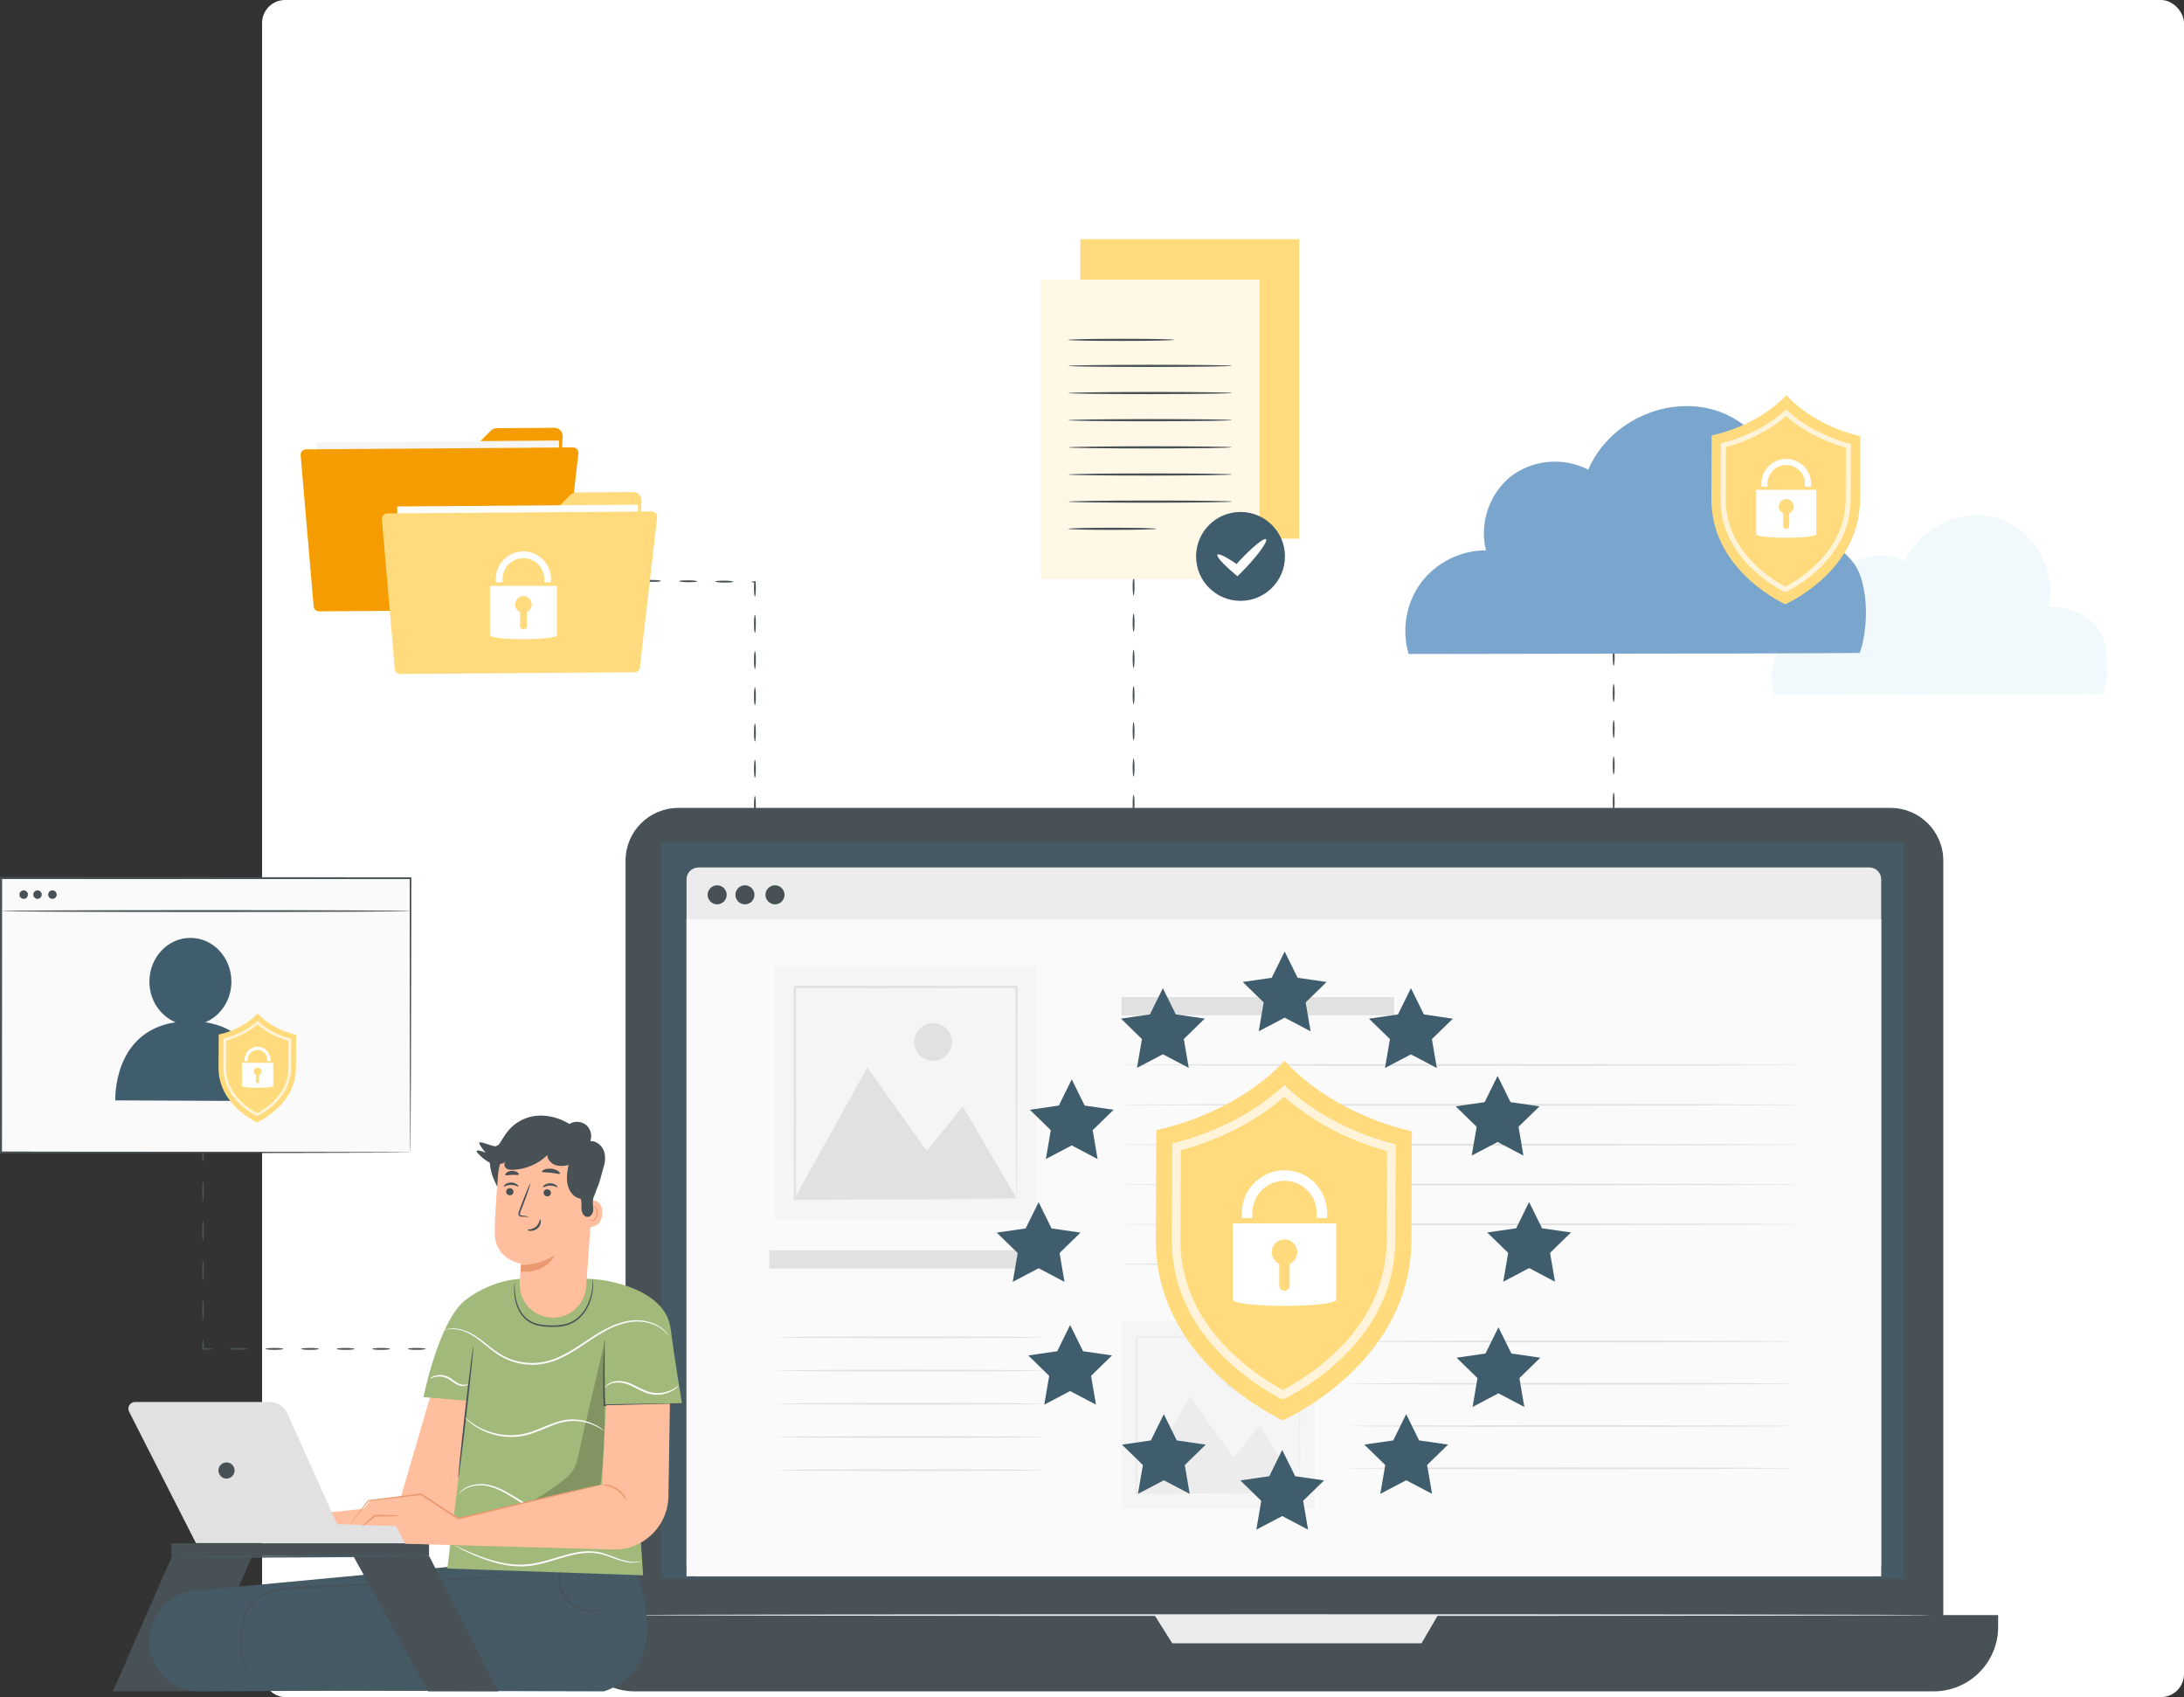 <svg xmlns="http://www.w3.org/2000/svg" width="475" height="369" viewBox="0 0 475 369" fill="none"><rect x="0" y="0" width="475" height="369" fill="#333333" stroke="none"/><g clip-path="url(#clip0_1415_21165)"><rect x="57" width="418" height="369" rx="5" fill="white"></rect><path d="M89.266 190.926H0.205V250.573H89.266V190.926Z" fill="#FAFAFA"></path><path d="M44.665 222.27C47.965 220.884 50.313 217.481 50.328 213.471C50.352 208.217 46.374 203.94 41.451 203.924C36.527 203.9 32.518 208.138 32.494 213.392C32.478 217.441 34.842 220.884 38.174 222.27C24.451 224.334 25.074 239.254 25.074 239.254L57.52 239.403C57.52 239.403 58.261 224.326 44.657 222.27H44.665Z" fill="#3F5D6D"></path><path d="M89.266 250.581C89.266 250.581 89.258 250.202 89.25 249.494C89.25 248.769 89.242 247.721 89.234 246.343C89.227 243.578 89.211 239.529 89.195 234.345C89.171 223.979 89.148 209.091 89.108 190.933L89.274 191.099C64.728 191.107 33.77 191.122 0.221 191.138L0.425 190.933C0.425 212.186 0.41 232.392 0.41 250.581L0.221 250.392C26.428 250.431 48.666 250.462 64.366 250.486C72.219 250.51 78.435 250.525 82.704 250.533C84.831 250.541 86.469 250.549 87.58 250.557C88.132 250.557 88.549 250.565 88.841 250.565C89.124 250.565 89.274 250.573 89.274 250.573C89.274 250.573 89.14 250.573 88.864 250.581C88.573 250.581 88.163 250.581 87.627 250.588C86.517 250.588 84.894 250.604 82.783 250.612C78.529 250.62 72.33 250.644 64.492 250.659C48.761 250.683 26.484 250.714 0.221 250.754H0.016V250.565C0.016 232.384 0 212.179 0 190.926V190.721H0.205C33.754 190.736 64.712 190.752 89.258 190.76H89.424V190.926C89.384 209.122 89.361 224.05 89.337 234.44C89.321 239.607 89.305 243.649 89.297 246.406C89.29 247.768 89.282 248.808 89.282 249.525C89.282 250.226 89.266 250.581 89.266 250.581V250.581Z" fill="#485156"></path><path d="M89.241 198.093C89.241 198.204 69.32 198.298 44.742 198.298C20.165 198.298 0.243 198.204 0.243 198.093C0.243 197.983 20.165 197.889 44.742 197.889C69.32 197.889 89.241 197.983 89.241 198.093Z" fill="#485156"></path><path d="M6.073 194.519C6.073 195.031 5.663 195.441 5.151 195.441C4.639 195.441 4.229 195.031 4.229 194.519C4.229 194.007 4.639 193.598 5.151 193.598C5.663 193.598 6.073 194.007 6.073 194.519Z" fill="#485156"></path><path d="M9.082 194.519C9.082 195.031 8.672 195.441 8.16 195.441C7.648 195.441 7.238 195.031 7.238 194.519C7.238 194.007 7.648 193.598 8.16 193.598C8.672 193.598 9.082 194.007 9.082 194.519Z" fill="#485156"></path><path d="M12.327 194.519C12.327 195.031 11.917 195.441 11.405 195.441C10.893 195.441 10.483 195.031 10.483 194.519C10.483 194.007 10.893 193.598 11.405 193.598C11.917 193.598 12.327 194.007 12.327 194.519Z" fill="#485156"></path><path d="M89.266 250.581C89.266 250.581 89.258 250.202 89.25 249.494C89.25 248.769 89.242 247.721 89.234 246.343C89.227 243.578 89.211 239.529 89.195 234.345C89.171 223.979 89.148 209.091 89.108 190.933L89.274 191.099C64.728 191.107 33.77 191.122 0.221 191.138L0.425 190.933C0.425 212.186 0.41 232.392 0.41 250.581L0.221 250.392C26.428 250.431 48.666 250.462 64.366 250.486C72.219 250.51 78.435 250.525 82.704 250.533C84.831 250.541 86.469 250.549 87.58 250.557C88.132 250.557 88.549 250.565 88.841 250.565C89.124 250.565 89.274 250.573 89.274 250.573C89.274 250.573 89.14 250.573 88.864 250.581C88.573 250.581 88.163 250.581 87.627 250.588C86.517 250.588 84.894 250.604 82.783 250.612C78.529 250.62 72.33 250.644 64.492 250.659C48.761 250.683 26.484 250.714 0.221 250.754H0.016V250.565C0.016 232.384 0 212.179 0 190.926V190.721H0.205C33.754 190.736 64.712 190.752 89.258 190.76H89.424V190.926C89.384 209.122 89.361 224.05 89.337 234.44C89.321 239.607 89.305 243.649 89.297 246.406C89.29 247.768 89.282 248.808 89.282 249.525C89.282 250.226 89.266 250.581 89.266 250.581V250.581Z" fill="#485156"></path><path d="M56.038 220.387C56.038 220.387 56.03 220.379 56.022 220.371C54.061 222.474 50.918 224.199 47.562 224.94C47.562 225.161 47.562 226.405 47.53 232.132C47.499 239.765 54.762 243.499 55.888 244.066C56.983 243.562 64.341 239.836 64.372 232.203C64.396 226.476 64.404 225.239 64.404 225.011C61.064 224.247 57.976 222.498 56.03 220.387H56.038Z" fill="#FFDB7E"></path><path opacity="0.7" d="M56.014 242.647L55.778 242.631C54.99 242.221 53.446 241.316 51.973 239.85C49.72 237.605 48.578 235.014 48.594 232.138L48.625 225.821L48.838 225.766C51.556 225.065 54.029 223.781 55.81 222.142L56.007 221.961L56.196 222.15L56.007 222.363L56.203 222.158C57.968 223.804 60.434 225.104 63.128 225.829L63.34 225.884L63.309 232.201C63.293 235.069 62.135 237.653 59.858 239.882C58.417 241.292 56.912 242.174 56.133 242.576L55.999 242.647H56.014ZM49.185 226.262L49.161 232.146C49.145 234.856 50.232 237.314 52.375 239.449C53.714 240.788 55.124 241.639 55.912 242.064C56.66 241.67 58.102 240.827 59.472 239.48C61.639 237.361 62.742 234.919 62.749 232.201L62.773 226.317C60.158 225.585 57.763 224.324 55.999 222.733C54.21 224.301 51.816 225.545 49.185 226.254V226.262Z" fill="white"></path><path d="M52.612 231.094V236.104C52.612 236.663 59.426 236.663 59.426 236.104V231.094H52.612ZM56.362 233.756V235.174C56.362 235.363 56.204 235.521 56.015 235.521C55.826 235.521 55.669 235.363 55.669 235.174V233.748C55.377 233.614 55.172 233.323 55.172 232.984C55.172 232.52 55.551 232.141 56.015 232.141C56.48 232.141 56.858 232.52 56.858 232.984C56.858 233.331 56.653 233.622 56.362 233.756Z" fill="white"></path><path d="M58.828 230.739H58.134V230.4C58.134 229.234 57.181 228.281 56.015 228.281C54.849 228.281 53.896 229.234 53.896 230.4V230.739H53.203V230.4C53.203 228.848 54.464 227.588 56.015 227.588C57.567 227.588 58.828 228.848 58.828 230.4V230.739Z" fill="white"></path><path d="M44.163 252.546C44.053 252.546 43.958 252.104 43.958 251.561C43.958 251.017 44.053 250.576 44.163 250.576C44.273 250.576 44.368 251.017 44.368 251.561C44.368 252.104 44.273 252.546 44.163 252.546Z" fill="#485156"></path><path d="M44.163 261.162C44.053 261.162 43.958 260.201 43.958 259.004C43.958 257.807 44.053 256.846 44.163 256.846C44.273 256.846 44.368 257.807 44.368 259.004C44.368 260.201 44.273 261.162 44.163 261.162Z" fill="#485156"></path><path d="M44.163 269.782C44.053 269.782 43.958 268.821 43.958 267.623C43.958 266.426 44.053 265.465 44.163 265.465C44.273 265.465 44.368 266.426 44.368 267.623C44.368 268.821 44.273 269.782 44.163 269.782Z" fill="#485156"></path><path d="M44.163 278.399C44.053 278.399 43.958 277.438 43.958 276.248C43.958 275.059 44.053 274.09 44.163 274.09C44.273 274.09 44.368 275.051 44.368 276.248C44.368 277.446 44.273 278.399 44.163 278.399Z" fill="#485156"></path><path d="M44.163 287.016C44.053 287.016 43.958 286.055 43.958 284.858C43.958 283.66 44.053 282.699 44.163 282.699C44.273 282.699 44.368 283.66 44.368 284.858C44.368 286.055 44.273 287.016 44.163 287.016Z" fill="#485156"></path><path d="M46.133 293.293C46.133 293.404 45.25 293.498 44.163 293.498C43.754 293.089 44.053 293.388 43.959 293.293V293.27V293.246V293.199V293.097V292.9C43.959 292.781 43.966 292.663 43.974 292.529C43.982 292.293 43.998 292.08 44.022 291.907C44.061 291.553 44.108 291.332 44.163 291.332C44.218 291.332 44.274 291.553 44.305 291.907C44.321 292.088 44.337 292.301 44.352 292.529C44.352 292.663 44.36 292.781 44.368 292.9V293.097V293.199V293.246V293.27V293.286V293.301C44.274 293.207 44.573 293.506 44.163 293.097C45.25 293.097 46.133 293.191 46.133 293.301V293.293Z" fill="#485156"></path><path d="M53.877 293.295C53.877 293.405 53.01 293.499 51.939 293.499C50.867 293.499 50.001 293.405 50.001 293.295C50.001 293.184 50.867 293.09 51.939 293.09C53.01 293.09 53.877 293.184 53.877 293.295Z" fill="#485156"></path><path d="M61.611 293.295C61.611 293.405 60.745 293.499 59.673 293.499C58.602 293.499 57.735 293.405 57.735 293.295C57.735 293.184 58.602 293.09 59.673 293.09C60.745 293.09 61.611 293.184 61.611 293.295Z" fill="#485156"></path><path d="M69.356 293.295C69.356 293.405 68.49 293.499 67.418 293.499C66.347 293.499 65.481 293.405 65.481 293.295C65.481 293.184 66.347 293.09 67.418 293.09C68.49 293.09 69.356 293.184 69.356 293.295Z" fill="#485156"></path><path d="M77.097 293.295C77.097 293.405 76.231 293.499 75.159 293.499C74.088 293.499 73.222 293.405 73.222 293.295C73.222 293.184 74.088 293.09 75.159 293.09C76.231 293.09 77.097 293.184 77.097 293.295Z" fill="#485156"></path><path d="M84.835 293.295C84.835 293.405 83.968 293.499 82.897 293.499C81.826 293.499 80.959 293.405 80.959 293.295C80.959 293.184 81.826 293.09 82.897 293.09C83.968 293.09 84.835 293.184 84.835 293.295Z" fill="#485156"></path><path d="M92.578 293.295C92.578 293.405 91.711 293.499 90.64 293.499C89.569 293.499 88.702 293.405 88.702 293.295C88.702 293.184 89.569 293.09 90.64 293.09C91.711 293.09 92.578 293.184 92.578 293.295Z" fill="#485156"></path><path d="M100.321 293.295C100.321 293.405 99.454 293.499 98.383 293.499C97.312 293.499 96.445 293.405 96.445 293.295C96.445 293.184 97.312 293.09 98.383 293.09C99.454 293.09 100.321 293.184 100.321 293.295Z" fill="#485156"></path><path d="M108.056 293.295C108.056 293.405 107.19 293.499 106.118 293.499C105.047 293.499 104.181 293.405 104.181 293.295C104.181 293.184 105.047 293.09 106.118 293.09C107.19 293.09 108.056 293.184 108.056 293.295Z" fill="#485156"></path><path d="M115.799 293.295C115.799 293.405 114.933 293.499 113.862 293.499C112.79 293.499 111.924 293.405 111.924 293.295C111.924 293.184 112.79 293.09 113.862 293.09C114.933 293.09 115.799 293.184 115.799 293.295Z" fill="#485156"></path><path d="M123.543 293.295C123.543 293.405 122.676 293.499 121.605 293.499C120.533 293.499 119.667 293.405 119.667 293.295C119.667 293.184 120.533 293.09 121.605 293.09C122.676 293.09 123.543 293.184 123.543 293.295Z" fill="#485156"></path><path d="M129.38 293.295C129.38 293.405 128.939 293.499 128.396 293.499C127.852 293.499 127.411 293.405 127.411 293.295C127.411 293.184 127.852 293.09 128.396 293.09C128.939 293.09 129.38 293.184 129.38 293.295Z" fill="#485156"></path><path d="M282.549 52H234.962V117.122H282.549V52Z" fill="#FFDB7E"></path><path d="M246.546 129.48C246.435 129.48 246.341 128.597 246.341 127.51C246.341 126.423 246.435 125.541 246.546 125.541C246.656 125.541 246.75 126.423 246.75 127.51C246.75 128.597 246.656 129.48 246.546 129.48Z" fill="#485156"></path><path d="M246.546 137.359C246.435 137.359 246.341 136.476 246.341 135.389C246.341 134.302 246.435 133.42 246.546 133.42C246.656 133.42 246.75 134.302 246.75 135.389C246.75 136.476 246.656 137.359 246.546 137.359Z" fill="#485156"></path><path d="M246.546 145.234C246.435 145.234 246.341 144.351 246.341 143.264C246.341 142.177 246.435 141.295 246.546 141.295C246.656 141.295 246.75 142.177 246.75 143.264C246.75 144.351 246.656 145.234 246.546 145.234Z" fill="#485156"></path><path d="M246.546 153.112C246.435 153.112 246.341 152.23 246.341 151.143C246.341 150.056 246.435 149.174 246.546 149.174C246.656 149.174 246.75 150.056 246.75 151.143C246.75 152.23 246.656 153.112 246.546 153.112Z" fill="#485156"></path><path d="M246.546 160.987C246.435 160.987 246.341 160.105 246.341 159.018C246.341 157.931 246.435 157.049 246.546 157.049C246.656 157.049 246.75 157.931 246.75 159.018C246.75 160.105 246.656 160.987 246.546 160.987Z" fill="#485156"></path><path d="M246.546 168.866C246.435 168.866 246.341 167.984 246.341 166.897C246.341 165.81 246.435 164.928 246.546 164.928C246.656 164.928 246.75 165.81 246.75 166.897C246.75 167.984 246.656 168.866 246.546 168.866Z" fill="#485156"></path><path d="M246.546 176.743C246.435 176.743 246.341 175.861 246.341 174.774C246.341 173.687 246.435 172.805 246.546 172.805C246.656 172.805 246.75 173.687 246.75 174.774C246.75 175.861 246.656 176.743 246.546 176.743Z" fill="#485156"></path><path d="M246.546 184.62C246.435 184.62 246.341 183.738 246.341 182.651C246.341 181.564 246.435 180.682 246.546 180.682C246.656 180.682 246.75 181.564 246.75 182.651C246.75 183.738 246.656 184.62 246.546 184.62Z" fill="#485156"></path><path d="M250.343 188.695C250.343 188.805 249.46 188.9 248.373 188.9C247.538 188.9 246.821 188.845 246.538 188.766L246.451 188.742L246.467 188.695C246.491 188.608 246.514 188.561 246.538 188.561C246.561 188.561 246.593 188.608 246.609 188.695L246.538 188.624C246.821 188.545 247.53 188.49 248.373 188.49C249.46 188.49 250.343 188.585 250.343 188.695Z" fill="#485156"></path><path d="M258.22 188.695C258.22 188.805 257.338 188.9 256.251 188.9C255.164 188.9 254.281 188.805 254.281 188.695C254.281 188.585 255.164 188.49 256.251 188.49C257.338 188.49 258.22 188.585 258.22 188.695Z" fill="#485156"></path><path d="M266.097 188.695C266.097 188.805 265.215 188.9 264.128 188.9C263.04 188.9 262.158 188.805 262.158 188.695C262.158 188.585 263.04 188.49 264.128 188.49C265.215 188.49 266.097 188.585 266.097 188.695Z" fill="#485156"></path><path d="M273.975 188.695C273.975 188.805 273.093 188.9 272.005 188.9C270.918 188.9 270.036 188.805 270.036 188.695C270.036 188.585 270.918 188.49 272.005 188.49C273.093 188.49 273.975 188.585 273.975 188.695Z" fill="#485156"></path><path d="M281.853 188.695C281.853 188.805 280.97 188.9 279.883 188.9C278.796 188.9 277.914 188.805 277.914 188.695C277.914 188.585 278.796 188.49 279.883 188.49C280.97 188.49 281.853 188.585 281.853 188.695Z" fill="#485156"></path><path d="M273.935 60.807H226.348V125.929H273.935V60.807Z" fill="#FFF8E7"></path><path d="M255.438 73.891C255.438 74.025 250.263 74.135 243.874 74.135C237.486 74.135 232.311 74.04 232.311 73.906C232.311 73.772 237.486 73.662 243.874 73.662C250.263 73.662 255.438 73.757 255.438 73.891Z" fill="#485156"></path><path d="M267.955 79.539C267.955 79.673 259.976 79.783 250.137 79.791C240.298 79.791 232.318 79.697 232.318 79.563C232.318 79.429 240.298 79.318 250.137 79.311C259.976 79.311 267.955 79.405 267.955 79.539Z" fill="#485156"></path><path d="M267.955 85.447C267.955 85.581 259.976 85.691 250.137 85.699C240.298 85.699 232.318 85.605 232.318 85.471C232.318 85.337 240.298 85.227 250.137 85.219C259.976 85.219 267.955 85.313 267.955 85.447Z" fill="#485156"></path><path d="M267.963 91.346C267.963 91.48 259.984 91.59 250.145 91.598C240.306 91.598 232.326 91.503 232.326 91.369C232.326 91.235 240.306 91.125 250.145 91.117C259.984 91.117 267.963 91.212 267.963 91.346Z" fill="#485156"></path><path d="M267.963 97.256C267.963 97.39 259.984 97.5 250.145 97.508C240.306 97.508 232.326 97.413 232.326 97.279C232.326 97.145 240.306 97.035 250.145 97.027C259.984 97.027 267.963 97.122 267.963 97.256Z" fill="#485156"></path><path d="M267.972 103.156C267.972 103.29 259.992 103.4 250.153 103.408C240.315 103.408 232.335 103.314 232.335 103.18C232.335 103.046 240.315 102.936 250.153 102.928C259.992 102.928 267.972 103.022 267.972 103.156Z" fill="#485156"></path><path d="M267.972 109.055C267.972 109.189 259.992 109.299 250.153 109.307C240.315 109.307 232.335 109.212 232.335 109.078C232.335 108.944 240.315 108.834 250.153 108.826C259.992 108.826 267.972 108.921 267.972 109.055Z" fill="#485156"></path><path d="M251.5 114.973C251.5 115.106 247.215 115.217 241.922 115.217C236.628 115.217 232.343 115.114 232.343 114.988C232.343 114.854 236.628 114.744 241.922 114.744C247.207 114.744 251.5 114.847 251.5 114.973Z" fill="#485156"></path><path d="M269.8 130.645C275.138 130.645 279.466 126.318 279.466 120.98C279.466 115.642 275.138 111.314 269.8 111.314C264.462 111.314 260.135 115.642 260.135 120.98C260.135 126.318 264.462 130.645 269.8 130.645Z" fill="#3F5D6D"></path><path d="M275.345 117.253C275.763 117.639 273.864 120.349 271.107 123.295C270.666 123.768 270.225 124.225 269.807 124.634L269.138 125.296L268.476 124.737C266.074 122.72 264.498 120.987 264.79 120.609C265.081 120.231 267.145 121.334 269.697 123.169L268.366 123.271C268.752 122.83 269.169 122.358 269.618 121.885C272.375 118.939 274.943 116.859 275.361 117.245L275.345 117.253Z" fill="white"></path><path d="M411.174 175.666H147.527C141.188 175.666 136.05 180.805 136.05 187.143V353.717C136.05 360.056 141.188 365.195 147.527 365.195H411.174C417.512 365.195 422.651 360.056 422.651 353.717V187.143C422.651 180.805 417.512 175.666 411.174 175.666Z" fill="#485156"></path><path d="M124.061 351.172H434.577V353.732C434.577 361.468 428.299 367.754 420.556 367.754H138.082C130.347 367.754 124.061 361.475 124.061 353.732V351.172V351.172Z" fill="#485156"></path><path d="M414.151 183.189H143.738V343.241H414.151V183.189Z" fill="#455A64"></path><path d="M251.098 351.172L254.95 357.3H309.169L312.746 351.172H251.098Z" fill="#ECECEC"></path><path d="M151.891 188.607H406.566C407.991 188.607 409.142 189.765 409.142 191.183V340.152C409.142 341.577 407.984 342.727 406.566 342.727H151.891C150.466 342.727 149.315 341.57 149.315 340.152V191.191C149.315 189.765 150.473 188.615 151.891 188.615V188.607Z" fill="#ECECEC"></path><path d="M409.142 199.904H149.308V342.736H409.142V199.904Z" fill="#FAFAFA"></path><path d="M170.624 194.562C170.624 195.712 169.694 196.634 168.552 196.634C167.41 196.634 166.48 195.704 166.48 194.562C166.48 193.42 167.41 192.49 168.552 192.49C169.694 192.49 170.624 193.42 170.624 194.562Z" fill="#485156"></path><path d="M158.044 194.562C158.044 195.712 157.114 196.634 155.972 196.634C154.83 196.634 153.9 195.704 153.9 194.562C153.9 193.42 154.83 192.49 155.972 192.49C157.114 192.49 158.044 193.42 158.044 194.562Z" fill="#485156"></path><path d="M164.086 194.562C164.086 195.712 163.156 196.634 162.014 196.634C160.872 196.634 159.942 195.704 159.942 194.562C159.942 193.42 160.872 192.49 162.014 192.49C163.156 192.49 164.086 193.42 164.086 194.562Z" fill="#485156"></path><path d="M420.194 351.173C420.194 351.276 356.585 351.362 278.134 351.362C199.684 351.362 136.059 351.276 136.059 351.173C136.059 351.071 199.66 350.984 278.134 350.984C356.608 350.984 420.194 351.071 420.194 351.173Z" fill="#ECECEC"></path><path d="M226.608 271.857H167.315V275.828H226.608V271.857Z" fill="#E1E1E1"></path><path d="M303.2 216.787H243.907V220.757H303.2V216.787Z" fill="#E1E1E1"></path><path d="M391.387 231.558C391.387 231.661 358.373 231.747 317.647 231.747C276.921 231.747 243.907 231.661 243.907 231.558C243.907 231.456 276.913 231.369 317.647 231.369C358.381 231.369 391.387 231.456 391.387 231.558Z" fill="#E1E1E1"></path><path d="M391.387 240.222C391.387 240.325 358.373 240.411 317.647 240.411C276.921 240.411 243.907 240.325 243.907 240.222C243.907 240.12 276.913 240.033 317.647 240.033C358.381 240.033 391.387 240.12 391.387 240.222Z" fill="#E1E1E1"></path><path d="M391.387 248.88C391.387 248.983 358.373 249.07 317.647 249.07C276.921 249.07 243.907 248.983 243.907 248.88C243.907 248.778 276.913 248.691 317.647 248.691C358.381 248.691 391.387 248.778 391.387 248.88Z" fill="#E1E1E1"></path><path d="M391.387 257.545C391.387 257.647 358.373 257.734 317.647 257.734C276.921 257.734 243.907 257.647 243.907 257.545C243.907 257.442 276.913 257.355 317.647 257.355C358.381 257.355 391.387 257.442 391.387 257.545Z" fill="#E1E1E1"></path><path d="M391.387 266.203C391.387 266.305 358.373 266.392 317.647 266.392C276.921 266.392 243.907 266.305 243.907 266.203C243.907 266.1 276.913 266.014 317.647 266.014C358.381 266.014 391.387 266.1 391.387 266.203Z" fill="#E1E1E1"></path><path d="M301.475 274.867C301.475 274.969 288.587 275.056 272.691 275.056C256.795 275.056 243.907 274.969 243.907 274.867C243.907 274.764 256.795 274.678 272.691 274.678C288.587 274.678 301.475 274.764 301.475 274.867Z" fill="#E1E1E1"></path><path d="M390.308 291.677C390.308 291.78 368.606 291.866 341.846 291.866C315.087 291.866 293.377 291.78 293.377 291.677C293.377 291.575 315.071 291.488 341.846 291.488C368.621 291.488 390.308 291.575 390.308 291.677Z" fill="#E1E1E1"></path><path d="M390.308 300.869C390.308 300.971 368.606 301.058 341.846 301.058C315.087 301.058 293.377 300.971 293.377 300.869C293.377 300.766 315.071 300.68 341.846 300.68C368.621 300.68 390.308 300.766 390.308 300.869Z" fill="#E1E1E1"></path><path d="M390.308 310.064C390.308 310.166 368.606 310.253 341.846 310.253C315.087 310.253 293.377 310.166 293.377 310.064C293.377 309.962 315.071 309.875 341.846 309.875C368.621 309.875 390.308 309.962 390.308 310.064Z" fill="#E1E1E1"></path><path d="M390.308 319.255C390.308 319.358 368.606 319.445 341.846 319.445C315.087 319.445 293.377 319.358 293.377 319.255C293.377 319.153 315.071 319.066 341.846 319.066C368.621 319.066 390.308 319.153 390.308 319.255Z" fill="#E1E1E1"></path><path d="M226.757 290.795C226.757 290.897 213.822 290.984 197.863 290.984C181.903 290.984 168.969 290.897 168.969 290.795C168.969 290.692 181.903 290.605 197.863 290.605C213.822 290.605 226.757 290.692 226.757 290.795Z" fill="#E1E1E1"></path><path d="M226.757 298.011C226.757 298.114 213.822 298.2 197.863 298.2C181.903 298.2 168.969 298.114 168.969 298.011C168.969 297.909 181.903 297.822 197.863 297.822C213.822 297.822 226.757 297.909 226.757 298.011Z" fill="#E1E1E1"></path><path d="M226.757 305.234C226.757 305.336 213.822 305.423 197.863 305.423C181.903 305.423 168.969 305.336 168.969 305.234C168.969 305.132 181.903 305.045 197.863 305.045C213.822 305.045 226.757 305.132 226.757 305.234Z" fill="#E1E1E1"></path><path d="M226.757 312.457C226.757 312.559 213.822 312.646 197.863 312.646C181.903 312.646 168.969 312.559 168.969 312.457C168.969 312.354 181.903 312.268 197.863 312.268C213.822 312.268 226.757 312.354 226.757 312.457Z" fill="#E1E1E1"></path><path d="M226.757 319.673C226.757 319.776 213.822 319.862 197.863 319.862C181.903 319.862 168.969 319.776 168.969 319.673C168.969 319.571 181.903 319.484 197.863 319.484C213.822 319.484 226.757 319.571 226.757 319.673Z" fill="#E1E1E1"></path><path d="M285.932 287.289H243.867V327.991H285.932V287.289Z" fill="#F5F5F5"></path><path d="M247.128 324.5L258.763 303.562L268.286 316.946L274.068 309.833L282.67 324.5H247.128Z" fill="#ECECEC"></path><path d="M272.336 299.484C272.336 301.154 270.981 302.509 269.311 302.509C267.641 302.509 266.286 301.154 266.286 299.484C266.286 297.814 267.641 296.459 269.311 296.459C270.981 296.459 272.336 297.814 272.336 299.484Z" fill="#ECECEC"></path><path d="M282.671 324.621C282.671 324.621 282.671 324.558 282.663 324.455C282.663 324.337 282.663 324.18 282.656 323.983C282.656 323.549 282.648 322.935 282.632 322.147C282.624 320.532 282.608 318.201 282.585 315.239C282.561 309.291 282.529 300.831 282.498 290.662L282.671 290.835C272.376 290.843 260.174 290.851 247.129 290.866C247.081 290.906 247.507 290.488 247.326 290.669V292.977C247.326 293.749 247.326 294.514 247.326 295.278C247.326 296.806 247.326 298.31 247.326 299.807C247.326 302.801 247.326 305.723 247.326 308.575C247.326 314.278 247.31 319.666 247.31 324.621L247.137 324.447C257.747 324.487 266.609 324.518 272.84 324.534C275.944 324.55 278.394 324.566 280.087 324.581C280.915 324.589 281.553 324.597 282.01 324.605C282.214 324.605 282.38 324.605 282.506 324.613C282.616 324.613 282.679 324.613 282.679 324.621C282.679 324.621 282.632 324.621 282.522 324.629C282.396 324.629 282.246 324.629 282.041 324.637C281.592 324.637 280.962 324.644 280.151 324.66C278.465 324.668 276.031 324.684 272.943 324.707C266.688 324.731 257.787 324.763 247.129 324.794H246.955V324.621C246.955 319.666 246.94 314.278 246.94 308.575C246.94 305.723 246.94 302.793 246.94 299.807C246.94 298.31 246.94 296.798 246.94 295.278C246.94 294.514 246.94 293.749 246.94 292.977V291.245V290.953V290.677C246.758 290.843 247.184 290.417 247.144 290.465C260.189 290.473 272.391 290.488 282.687 290.496H282.86V290.669C282.821 300.878 282.797 309.378 282.774 315.357C282.758 318.303 282.742 320.627 282.726 322.234C282.719 323.006 282.711 323.605 282.703 324.03C282.703 324.219 282.703 324.369 282.695 324.487C282.695 324.589 282.695 324.637 282.687 324.637L282.671 324.621Z" fill="#ECECEC"></path><path d="M225.49 210.01H168.435V265.214H225.49V210.01Z" fill="#F5F5F5"></path><path d="M172.861 260.486L188.648 232.08L201.551 250.237L209.396 240.595L221.071 260.486H172.861Z" fill="#E1E1E1"></path><path d="M207.057 226.561C207.057 228.83 205.221 230.665 202.953 230.665C200.684 230.665 198.849 228.83 198.849 226.561C198.849 224.292 200.684 222.457 202.953 222.457C205.221 222.457 207.057 224.292 207.057 226.561Z" fill="#E1E1E1"></path><path d="M221.072 260.646C221.072 260.646 221.064 260.567 221.056 260.417C221.056 260.252 221.056 260.039 221.04 259.771C221.04 259.181 221.025 258.354 221.017 257.29C221.001 255.1 220.985 251.934 220.954 247.916C220.922 239.85 220.883 228.372 220.835 214.587L221.072 214.823C207.113 214.831 190.555 214.847 172.87 214.863C172.807 214.918 173.382 214.351 173.138 214.595V217.722C173.138 218.762 173.138 219.802 173.138 220.842C173.138 222.913 173.138 224.962 173.138 226.986C173.138 231.043 173.138 235.013 173.138 238.881C173.13 246.608 173.122 253.919 173.115 260.646L172.878 260.41C187.27 260.457 199.283 260.504 207.735 260.528C211.95 260.551 215.274 260.575 217.566 260.591C218.685 260.599 219.559 260.614 220.174 260.622C220.457 260.622 220.678 260.63 220.851 260.638C221.001 260.638 221.088 260.646 221.088 260.654C221.088 260.654 221.025 260.662 220.875 260.669C220.709 260.669 220.497 260.67 220.221 260.685C219.615 260.685 218.764 260.701 217.661 260.709C215.377 260.725 212.076 260.74 207.885 260.772C199.401 260.803 187.325 260.843 172.878 260.89H172.642V260.654C172.634 253.926 172.626 246.624 172.618 238.889C172.618 235.021 172.618 231.051 172.618 226.994C172.618 224.969 172.618 222.913 172.618 220.85C172.618 219.818 172.618 218.778 172.618 217.73V215.375V214.981V214.603C172.374 214.839 172.949 214.264 172.894 214.327C190.587 214.343 207.137 214.351 221.095 214.367H221.332V214.603C221.285 228.451 221.245 239.984 221.214 248.082C221.19 252.075 221.166 255.226 221.151 257.4C221.135 258.448 221.127 259.259 221.127 259.842C221.127 260.102 221.119 260.299 221.111 260.465C221.111 260.599 221.103 260.67 221.095 260.662L221.072 260.646Z" fill="#E1E1E1"></path><path d="M233.092 234.688L235.904 240.383L242.198 241.297L237.645 245.739L238.716 252.01L233.092 249.048L227.459 252.01L228.538 245.739L223.985 241.297L230.279 240.383L233.092 234.688Z" fill="#3F5D6D"></path><path d="M252.912 214.861L255.724 220.565L262.018 221.478L257.465 225.921L258.544 232.184L252.912 229.23L247.287 232.184L248.359 225.921L243.806 221.478L250.1 220.565L252.912 214.861Z" fill="#3F5D6D"></path><path d="M279.403 206.889L282.223 212.6L288.525 213.514L283.964 217.956L285.043 224.235L279.403 221.273L273.763 224.235L274.842 217.956L270.281 213.514L276.583 212.6L279.403 206.889Z" fill="#3F5D6D"></path><path d="M306.863 214.861L309.683 220.572L315.985 221.494L311.424 225.937L312.495 232.215L306.863 229.253L301.223 232.215L302.302 225.937L297.741 221.494L304.043 220.572L306.863 214.861Z" fill="#3F5D6D"></path><path d="M325.713 233.939L328.525 239.643L334.819 240.556L330.266 244.999L331.337 251.262L325.713 248.308L320.08 251.262L321.16 244.999L316.606 240.556L322.9 239.643L325.713 233.939Z" fill="#3F5D6D"></path><path d="M332.567 261.361L335.379 267.065L341.673 267.978L337.12 272.413L338.199 278.684L332.567 275.722L326.943 278.684L328.014 272.413L323.461 267.978L329.755 267.065L332.567 261.361Z" fill="#3F5D6D"></path><path d="M325.895 288.592L328.715 294.295L335.009 295.209L330.456 299.644L331.528 305.914L325.895 302.952L320.271 305.914L321.342 299.644L316.789 295.209L323.083 294.295L325.895 288.592Z" fill="#3F5D6D"></path><path d="M305.832 307.482L308.644 313.186L314.938 314.099L310.385 318.542L311.464 324.805L305.832 321.851L300.207 324.805L301.279 318.542L296.726 314.099L303.02 313.186L305.832 307.482Z" fill="#3F5D6D"></path><path d="M278.867 315.271L281.687 320.975L287.973 321.888L283.42 326.323L284.499 332.594L278.867 329.632L273.243 332.594L274.314 326.323L269.761 321.888L276.055 320.975L278.867 315.271Z" fill="#3F5D6D"></path><path d="M253.125 307.492L255.937 313.195L262.231 314.109L257.678 318.552L258.749 324.814L253.125 321.86L247.492 324.814L248.572 318.552L244.019 314.109L250.305 313.195L253.125 307.492Z" fill="#3F5D6D"></path><path d="M232.745 288.096L235.557 293.799L241.851 294.713L237.298 299.155L238.369 305.418L232.745 302.456L227.113 305.418L228.192 299.155L223.639 294.713L229.933 293.799L232.745 288.096Z" fill="#3F5D6D"></path><path d="M225.892 261.393L228.705 267.096L234.999 268.01L230.445 272.444L231.517 278.715L225.892 275.753L220.26 278.715L221.339 272.444L216.786 268.01L223.072 267.096L225.892 261.393Z" fill="#3F5D6D"></path><path d="M106.912 249.907C106.282 251.672 106.463 253.641 107.038 255.429C107.613 257.21 108.574 258.84 109.527 260.463C110.764 257.289 112.008 254.106 112.875 250.813C113.064 250.089 113.206 249.222 112.694 248.679C112.3 248.269 111.67 248.206 111.103 248.237C109.44 248.34 107.818 249.025 106.597 250.16" fill="#485156"></path><path d="M37.449 338.268L24.561 367.729H42.301L54.929 338.031L37.449 338.268Z" fill="#485156"></path><path d="M114.079 367.373C131.464 361.615 119.546 338.621 119.546 338.621L43.553 345.766C37.456 345.726 32.485 350.658 32.485 356.763C32.485 362.836 37.409 367.759 43.482 367.759L114.079 367.381" fill="#455A64"></path><path d="M131.361 367.753C148.305 362.035 137.135 338.615 137.135 338.615L63.056 345.602C55.817 345.697 52.288 349.187 52.288 356.568C52.304 362.641 54.549 367.753 63.033 367.58L131.369 367.753" fill="#455A64"></path><path d="M114.669 342.5C114.669 342.5 114.598 342.492 114.457 342.492C114.299 342.492 114.094 342.5 113.842 342.508C113.275 342.532 112.479 342.563 111.471 342.602C109.384 342.705 106.414 342.855 102.759 343.036C95.378 343.437 85.224 343.997 74.014 344.611C72.612 344.674 71.226 344.8 69.855 344.816C68.484 344.84 67.129 344.895 65.806 344.974C64.483 345.052 63.183 345.155 61.907 345.289C60.647 345.438 59.362 345.572 58.205 346.045C57.047 346.494 55.983 347.163 55.124 348.022C54.266 348.881 53.651 349.936 53.258 351.023C52.856 352.11 52.635 353.205 52.493 354.261C52.359 355.316 52.281 356.341 52.289 357.325C52.289 359.287 52.635 361.067 53.265 362.485C53.888 363.911 54.754 364.95 55.566 365.62C56.385 366.305 57.141 366.644 57.661 366.802C58.189 366.967 58.197 366.912 57.685 366.723C57.181 366.534 56.448 366.179 55.652 365.494C54.864 364.817 54.037 363.785 53.447 362.382C52.856 360.988 52.533 359.239 52.541 357.317C52.541 356.356 52.62 355.34 52.769 354.3C52.919 353.26 53.139 352.181 53.533 351.141C53.927 350.094 54.518 349.093 55.337 348.274C56.164 347.455 57.188 346.825 58.307 346.391C59.425 345.935 60.662 345.809 61.931 345.667C63.199 345.533 64.491 345.438 65.814 345.36C67.137 345.281 68.484 345.226 69.847 345.21C71.218 345.194 72.604 345.068 74.006 345.005C85.224 344.343 95.37 343.745 102.751 343.311C106.406 343.075 109.376 342.886 111.463 342.752C112.471 342.681 113.259 342.618 113.834 342.579C114.086 342.555 114.291 342.539 114.449 342.524C114.59 342.508 114.661 342.5 114.661 342.492L114.669 342.5Z" fill="#485156"></path><path d="M131.401 349.754C131.401 349.754 131.204 349.896 130.802 350.054C130.4 350.211 129.778 350.369 129.006 350.424C127.478 350.542 125.154 350.069 123.437 348.321C121.735 346.556 121.318 344.224 121.475 342.696C121.546 341.916 121.719 341.31 121.885 340.908C122.05 340.506 122.176 340.301 122.2 340.317C122.279 340.341 121.83 341.207 121.759 342.72C121.68 344.193 122.129 346.391 123.72 348.037C125.327 349.676 127.509 350.18 128.99 350.132C130.503 350.109 131.377 349.676 131.401 349.754V349.754Z" fill="#485156"></path><path d="M93.71 303.182L86.683 327.231L60.664 330.02V334.636L98.893 335.164L104.1 303.843L93.71 303.182Z" fill="#FFBE9D"></path><path d="M127.636 278.046C132.252 278.054 144.754 280.409 145.849 288.838C146.841 296.447 148.322 305.081 148.322 305.081L131.866 305.522L137.475 307.003L139.878 342.522L97.293 341.049L99.553 322.789L101.405 304.537L92.102 303.781C92.102 303.781 95.284 287.893 100.838 282.993C100.838 282.993 105.918 278.526 113.095 278.054C120.271 277.581 127.636 278.054 127.636 278.054" fill="#A1B97A"></path><path d="M102.941 292.736C103.043 292.744 102.389 299.164 101.491 307.073C100.593 314.982 99.782 321.378 99.68 321.37C99.577 321.363 100.231 314.943 101.129 307.034C102.027 299.125 102.838 292.728 102.941 292.736Z" fill="#485156"></path><path d="M128.913 278.102C128.913 278.102 128.936 278.204 128.96 278.401C128.976 278.598 128.999 278.889 128.999 279.26C129.015 280.008 128.952 281.111 128.543 282.403C128.149 283.679 127.479 285.231 126.124 286.499C125.462 287.137 124.627 287.688 123.659 288.027C122.69 288.366 121.634 288.5 120.563 288.515C119.491 288.523 118.444 288.484 117.443 288.303C116.443 288.122 115.49 287.767 114.741 287.208C113.229 286.081 112.512 284.506 112.173 283.214C111.819 281.906 111.787 280.804 111.819 280.055C111.835 279.677 111.858 279.394 111.882 279.197C111.906 279 111.921 278.897 111.937 278.897C111.961 278.897 111.937 279.315 111.953 280.055C111.961 280.796 112.032 281.875 112.41 283.151C112.764 284.411 113.489 285.916 114.93 286.964C115.647 287.484 116.537 287.814 117.506 287.988C118.475 288.153 119.507 288.2 120.563 288.185C121.61 288.169 122.635 288.043 123.548 287.72C124.462 287.397 125.266 286.877 125.904 286.278C127.211 285.065 127.889 283.584 128.306 282.332C128.747 281.071 128.834 279.992 128.866 279.252C128.889 278.511 128.881 278.094 128.913 278.094V278.102Z" fill="#485156"></path><g opacity="0.2"><path d="M131.197 292.74C129.621 300.279 127.565 308.022 125.99 315.553C125.651 317.152 125.297 318.814 124.32 320.122C123.705 320.941 122.886 321.579 122.075 322.194C118.971 324.525 115.694 326.707 112.039 328.039C117.309 327.59 122.547 326.684 127.66 325.321C128.526 325.092 129.448 324.809 130.007 324.108C130.504 323.485 130.614 322.658 130.708 321.871C131.843 312.205 131.512 302.461 131.205 292.74" fill="black"></path></g><path d="M148.59 305.215C148.59 305.215 148.149 305.27 147.353 305.31C146.495 305.341 145.36 305.38 143.982 305.436C141.13 305.522 137.192 305.625 132.843 305.711C132.363 305.719 131.89 305.727 131.449 305.735H131.276V305.562C131.118 301.521 131.189 297.928 131.268 295.353C131.307 294.061 131.354 293.021 131.402 292.304C131.449 291.587 131.481 291.193 131.504 291.193C131.528 291.193 131.536 291.587 131.536 292.304C131.536 293.076 131.52 294.1 131.512 295.353C131.496 297.928 131.473 301.528 131.638 305.546L131.457 305.373C131.906 305.365 132.379 305.357 132.851 305.341C137.199 305.254 141.138 305.199 143.99 305.176C145.368 305.176 146.51 305.176 147.369 305.168C148.165 305.168 148.606 305.191 148.606 305.215H148.59Z" fill="#485156"></path><path d="M28.074 306.939L42.608 335.51H88.43L86.579 331.776L73.306 331.383L62.483 307.294C61.813 305.797 60.324 304.836 58.678 304.836H29.366C28.287 304.836 27.586 305.978 28.074 306.939Z" fill="#E1E1E1"></path><path d="M49.265 321.488C50.236 321.488 51.022 320.701 51.022 319.731C51.022 318.761 50.236 317.975 49.265 317.975C48.295 317.975 47.509 318.761 47.509 319.731C47.509 320.701 48.295 321.488 49.265 321.488Z" fill="#485156"></path><path d="M129.133 256.517L127.495 279.771C127.227 283.568 124.068 286.506 120.263 286.506C116.073 286.506 112.756 282.961 113.032 278.786C113.174 276.572 113.308 274.761 113.308 274.761C113.308 274.761 107.691 273.886 107.612 268.254C107.573 265.599 107.927 260.353 108.321 255.422C108.786 249.664 113.583 245.221 119.365 245.221C125.218 245.559 129.637 250.672 129.133 256.517V256.517Z" fill="#FFBE9D"></path><path d="M113.277 275.029C113.277 275.029 116.837 275.32 120.61 272.941C120.61 272.941 118.877 276.99 113.261 276.486L113.277 275.029Z" fill="#EB996E"></path><path d="M110.079 259.076C110.063 259.501 110.409 259.863 110.851 259.887C111.292 259.911 111.662 259.588 111.678 259.162C111.693 258.737 111.347 258.374 110.906 258.351C110.465 258.327 110.094 258.65 110.079 259.076Z" fill="#485156"></path><path d="M109.583 257.972C109.685 258.074 110.292 257.625 111.158 257.625C112.025 257.617 112.655 258.059 112.749 257.956C112.797 257.909 112.694 257.72 112.418 257.515C112.143 257.318 111.686 257.121 111.142 257.121C110.607 257.121 110.15 257.326 109.89 257.523C109.622 257.728 109.535 257.917 109.583 257.964V257.972Z" fill="#485156"></path><path d="M118.224 259.31C118.208 259.735 118.555 260.098 118.996 260.121C119.437 260.145 119.807 259.822 119.823 259.397C119.839 258.971 119.492 258.609 119.051 258.585C118.61 258.562 118.24 258.885 118.224 259.31Z" fill="#485156"></path><path d="M118.083 258.13C118.185 258.232 118.792 257.783 119.658 257.783C120.525 257.776 121.155 258.217 121.249 258.114C121.297 258.067 121.194 257.878 120.918 257.673C120.643 257.476 120.186 257.279 119.642 257.279C119.107 257.279 118.65 257.484 118.39 257.681C118.122 257.886 118.035 258.075 118.083 258.122V258.13Z" fill="#485156"></path><path d="M114.939 264.542C114.939 264.495 114.403 264.4 113.537 264.29C113.316 264.267 113.103 264.227 113.072 264.07C113.017 263.912 113.111 263.676 113.222 263.416C113.426 262.88 113.647 262.321 113.875 261.738C114.781 259.343 115.435 257.374 115.341 257.342C115.246 257.303 114.427 259.217 113.521 261.612C113.3 262.203 113.096 262.762 112.899 263.306C112.812 263.558 112.67 263.841 112.781 264.172C112.844 264.337 113.001 264.456 113.143 264.495C113.285 264.534 113.411 264.542 113.521 264.55C114.395 264.597 114.939 264.597 114.947 264.55L114.939 264.542Z" fill="#485156"></path><path d="M117.49 265.141C117.348 265.133 117.348 266.07 116.545 266.74C115.741 267.409 114.741 267.299 114.733 267.433C114.717 267.488 114.954 267.614 115.379 267.63C115.797 267.646 116.395 267.512 116.892 267.102C117.38 266.693 117.593 266.149 117.624 265.763C117.664 265.369 117.553 265.141 117.49 265.141V265.141Z" fill="#485156"></path><path d="M117.86 254.744C117.947 254.98 118.806 254.87 119.822 254.988C120.838 255.09 121.657 255.39 121.791 255.177C121.854 255.075 121.712 254.854 121.382 254.626C121.051 254.397 120.531 254.184 119.924 254.114C119.318 254.051 118.758 254.145 118.388 254.295C118.018 254.444 117.829 254.633 117.868 254.744H117.86Z" fill="#485156"></path><path d="M109.897 255.467C110.046 255.664 110.645 255.467 111.362 255.452C112.079 255.42 112.685 255.586 112.827 255.381C112.89 255.278 112.796 255.081 112.528 254.9C112.268 254.711 111.827 254.562 111.338 254.577C110.85 254.593 110.417 254.774 110.173 254.971C109.92 255.176 109.834 255.373 109.905 255.467H109.897Z" fill="#485156"></path><path d="M127.241 261.096C127.336 261.057 131.109 259.954 130.983 263.798C130.857 267.642 127.021 266.728 127.021 266.618C127.021 266.508 127.241 261.096 127.241 261.096Z" fill="#FFBE9D"></path><path d="M128.242 265.199C128.242 265.199 128.305 265.246 128.415 265.301C128.525 265.356 128.714 265.396 128.919 265.325C129.329 265.191 129.691 264.553 129.73 263.86C129.754 263.513 129.691 263.174 129.573 262.891C129.463 262.607 129.289 262.402 129.084 262.363C128.88 262.308 128.73 262.426 128.683 262.536C128.628 262.639 128.651 262.717 128.628 262.725C128.62 262.733 128.549 262.654 128.58 262.497C128.596 262.418 128.643 262.331 128.738 262.261C128.832 262.19 128.966 262.158 129.108 262.174C129.407 262.205 129.659 262.489 129.786 262.796C129.927 263.103 130.006 263.482 129.982 263.875C129.935 264.647 129.51 265.364 128.951 265.506C128.675 265.569 128.454 265.482 128.344 265.388C128.226 265.285 128.21 265.199 128.226 265.199H128.242Z" fill="#EB996E"></path><path d="M93.315 335.557H37.299V338.29H93.315V335.557Z" fill="#485156"></path><path d="M76.064 336.93L93.102 367.754H108.353L93.315 338.292L76.064 336.93Z" fill="#485156"></path><path d="M93.315 338.292C93.315 338.403 80.759 338.56 65.28 338.639C49.793 338.718 37.236 338.686 37.236 338.576C37.236 338.466 49.785 338.308 65.28 338.229C80.766 338.151 93.323 338.182 93.323 338.292H93.315Z" fill="#455A64"></path><path d="M106.77 252.902C107.794 253.287 108.983 253.209 109.936 252.673C109.535 253.004 109.677 253.697 110.086 254.02C110.496 254.335 111.055 254.367 111.575 254.351C114.34 254.256 117.058 253.091 119.043 251.161C119.066 252.137 119.846 252.972 120.76 253.303C121.674 253.634 122.69 253.54 123.635 253.311C123.383 254.745 123.131 256.234 123.462 257.652C123.785 259.077 124.84 260.432 126.29 260.653C126.581 261.362 126.416 262.165 126.471 262.929C126.526 263.693 126.967 264.568 127.739 264.591C128.417 264.607 128.921 263.922 129.007 263.252C129.094 262.583 128.7 261.22 129.181 260.133C129.701 258.959 129.496 259.172 130.008 257.998C130.528 256.824 130.819 255.202 131.221 253.981C131.623 252.76 131.78 251.397 131.323 250.2C130.867 249.002 129.669 248.025 128.385 248.112C128.85 246.907 128.464 245.418 127.464 244.599C126.463 243.78 124.927 243.685 123.84 244.386C123.84 244.386 119.452 241.408 114.608 243.055C109.795 244.693 109.038 249.097 107.991 249.239C106.935 249.372 103.737 247.639 104.288 248.734C104.84 249.829 105.754 250.885 106.21 250.932C106.667 250.979 102.548 249.239 103.965 250.798C105.383 252.35 106.778 252.925 106.778 252.925L106.77 252.902Z" fill="#485156"></path><path d="M145.384 290.398C145.337 290.438 144.967 289.737 143.864 288.933C142.785 288.13 140.894 287.31 138.46 287.342C136.026 287.334 133.23 288.389 130.496 290.067C127.723 291.706 124.943 294.014 121.461 295.526C119.728 296.283 117.885 296.716 116.096 296.739C114.308 296.779 112.583 296.464 111.039 295.904C109.495 295.345 108.148 294.502 107.014 293.612C105.864 292.722 104.863 291.84 103.879 291.123C101.941 289.642 99.995 289.028 98.64 288.988C97.277 288.949 96.568 289.327 96.561 289.264C96.561 289.264 96.6 289.232 96.687 289.201C96.773 289.169 96.899 289.098 97.073 289.059C97.419 288.941 97.955 288.838 98.648 288.831C100.034 288.831 102.051 289.421 104.052 290.894C106.068 292.289 108.124 294.502 111.173 295.558C114.174 296.653 117.924 296.692 121.311 295.156C124.714 293.675 127.503 291.391 130.315 289.744C133.088 288.067 135.963 287.003 138.476 287.05C140.973 287.05 142.903 287.948 143.974 288.807C144.526 289.232 144.872 289.642 145.101 289.933C145.313 290.233 145.416 290.39 145.4 290.398H145.384Z" fill="#FAFAFA"></path><path d="M131.362 311.106C131.362 311.106 130.984 310.854 130.275 310.452C129.574 310.05 128.502 309.53 127.084 309.223C125.682 308.916 123.918 308.822 122.074 309.31C120.215 309.775 118.317 310.744 116.206 311.523C115.15 311.909 114.071 312.201 113.008 312.335C111.944 312.469 110.912 312.477 109.935 312.39C107.982 312.217 106.28 311.657 104.949 311.027C103.61 310.397 102.641 309.672 102.027 309.129C101.704 308.869 101.491 308.632 101.341 308.475C101.192 308.317 101.121 308.231 101.129 308.223C101.152 308.191 101.483 308.506 102.129 309.003C102.767 309.499 103.744 310.176 105.075 310.759C106.398 311.35 108.068 311.862 109.975 312.012C111.881 312.169 114 311.925 116.072 311.137C118.144 310.373 120.066 309.397 121.988 308.94C123.902 308.451 125.722 308.577 127.155 308.94C128.597 309.294 129.676 309.861 130.361 310.31C130.708 310.539 130.96 310.728 131.125 310.87C131.291 311.011 131.37 311.09 131.362 311.098V311.106Z" fill="#FAFAFA"></path><path d="M137.57 324.35C137.546 324.397 137.05 324.082 136.05 323.869C135.049 323.657 133.529 323.672 131.78 324.255C130.906 324.539 129.976 324.925 129.015 325.437C128.054 325.941 127.054 326.54 125.975 327.123C124.887 327.706 123.714 328.281 122.406 328.659C121.098 329.029 119.641 329.139 118.223 328.832C115.372 328.21 113.111 326.563 111.031 325.319C108.959 324.043 106.919 323.113 105.092 322.987C103.264 322.837 101.791 323.334 100.94 323.877C100.066 324.421 99.751 324.933 99.712 324.893C99.704 324.885 99.782 324.767 99.948 324.547C100.129 324.342 100.413 324.035 100.846 323.743C101.697 323.137 103.209 322.577 105.107 322.696C107.014 322.79 109.125 323.728 111.22 324.996C113.331 326.233 115.569 327.839 118.302 328.43C119.657 328.722 121.035 328.627 122.296 328.273C123.556 327.918 124.714 327.359 125.793 326.792C126.873 326.225 127.881 325.634 128.858 325.13C129.834 324.626 130.788 324.247 131.693 323.972C133.489 323.412 135.073 323.444 136.089 323.712C136.601 323.846 136.979 324.003 137.215 324.129C137.46 324.263 137.578 324.334 137.57 324.35V324.35Z" fill="#FAFAFA"></path><path d="M139.578 339.403C139.578 339.403 139.452 339.482 139.177 339.569C138.909 339.655 138.491 339.75 137.956 339.774C136.876 339.852 135.309 339.537 133.521 338.844C132.623 338.521 131.654 338.135 130.575 337.883C129.495 337.655 128.314 337.568 127.069 337.686C124.58 337.899 121.957 338.836 119.152 339.64C117.75 340.041 116.348 340.364 114.962 340.498C113.575 340.64 112.236 340.593 110.968 340.443C108.439 340.12 106.249 339.403 104.469 338.71C102.689 338.009 101.294 337.324 100.349 336.843C99.876 336.599 99.506 336.402 99.262 336.268C99.018 336.134 98.892 336.056 98.9 336.04C98.9 336.024 99.041 336.079 99.302 336.197C99.601 336.331 99.971 336.497 100.42 336.701C101.389 337.143 102.791 337.781 104.579 338.442C106.36 339.104 108.534 339.774 111.015 340.073C112.26 340.215 113.575 340.246 114.922 340.104C116.269 339.971 117.648 339.648 119.042 339.254C121.823 338.458 124.477 337.513 127.038 337.316C128.314 337.206 129.543 337.316 130.653 337.56C131.764 337.836 132.733 338.238 133.623 338.576C135.388 339.293 136.892 339.64 137.948 339.616C139.003 339.608 139.563 339.356 139.57 339.403H139.578Z" fill="#FAFAFA"></path><path d="M147.652 301.23C147.652 301.23 147.518 301.451 147.171 301.742C146.833 302.034 146.289 302.42 145.549 302.735C144.8 303.042 143.847 303.294 142.768 303.271C141.689 303.271 140.515 302.924 139.42 302.388C138.317 301.861 137.325 301.286 136.356 300.939C135.395 300.6 134.457 300.537 133.693 300.64C132.929 300.75 132.37 301.057 132.039 301.325C131.708 301.601 131.574 301.813 131.543 301.79C131.527 301.79 131.621 301.538 131.937 301.207C132.252 300.884 132.842 300.506 133.654 300.348C134.457 300.191 135.458 300.23 136.49 300.577C137.506 300.915 138.53 301.49 139.609 302.01C140.688 302.538 141.767 302.869 142.792 302.893C143.816 302.932 144.729 302.727 145.454 302.459C146.919 301.9 147.612 301.16 147.66 301.23H147.652Z" fill="#FAFAFA"></path><path d="M101.909 300.836C101.909 300.836 101.854 300.97 101.657 301.112C101.46 301.254 101.105 301.38 100.664 301.372C100.231 301.372 99.703 301.238 99.207 300.954C98.711 300.679 98.238 300.301 97.718 299.97C96.71 299.277 95.552 299.221 94.772 299.379C93.984 299.521 93.551 299.812 93.511 299.749C93.48 299.718 93.874 299.332 94.709 299.095C95.512 298.851 96.836 298.875 97.939 299.623C98.482 299.978 98.939 300.356 99.396 300.632C99.837 300.907 100.294 301.049 100.68 301.088C101.476 301.183 101.877 300.781 101.917 300.844L101.909 300.836Z" fill="#FAFAFA"></path><path d="M80.505 326.271L91.966 324.892L100.041 330.186L130.928 322.781L131.834 305.546L145.698 305.207L145.375 325.428C145.241 331.943 139.821 337.094 133.315 336.913L88.083 335.661L86.161 331.809L76.456 331.517L80.513 326.255L80.505 326.271Z" fill="#FFBE9D"></path><path d="M130.534 322.789C130.534 322.789 130.337 322.86 129.951 322.962C129.533 323.073 128.974 323.214 128.273 323.403C126.776 323.774 124.665 324.302 122.074 324.947C116.804 326.224 109.58 327.972 101.593 329.91C100.954 330.06 100.316 330.217 99.686 330.367L99.607 330.383L99.544 330.343C96.685 328.469 93.967 326.673 91.478 325.034L91.588 325.058C87.051 325.578 83.128 326.035 80.119 326.381L80.198 326.342C78.914 327.972 77.897 329.264 77.173 330.186C76.834 330.611 76.558 330.942 76.353 331.194C76.165 331.423 76.062 331.533 76.054 331.533C76.046 331.533 76.133 331.399 76.306 331.163C76.495 330.903 76.755 330.556 77.078 330.115C77.779 329.178 78.78 327.862 80.024 326.208L80.056 326.168H80.103C83.104 325.79 87.027 325.294 91.557 324.735H91.62L91.667 324.758C94.164 326.389 96.89 328.169 99.749 330.044L99.607 330.02C100.238 329.871 100.868 329.721 101.514 329.564C109.509 327.673 116.741 325.956 122.018 324.703C124.618 324.105 126.737 323.616 128.242 323.27C128.951 323.112 129.518 322.986 129.935 322.899C130.321 322.821 130.526 322.781 130.534 322.797V322.789Z" fill="#EB996E"></path><path d="M86.767 329.556C86.767 329.658 84.774 329.737 82.317 329.737C82.041 329.737 81.765 329.737 81.505 329.737L81.623 329.698C80.032 331.029 78.795 331.99 78.74 331.919C78.685 331.856 79.827 330.785 81.395 329.43L81.442 329.391H81.505C81.773 329.391 82.041 329.391 82.317 329.391C84.774 329.391 86.767 329.469 86.767 329.572V329.556Z" fill="#EB996E"></path><path d="M136.222 326.241C136.127 326.296 135.529 324.855 133.969 323.894C132.425 322.901 130.865 322.996 130.881 322.878C130.881 322.838 131.259 322.752 131.881 322.799C132.504 322.846 133.354 323.075 134.166 323.587C134.977 324.099 135.552 324.768 135.867 325.304C136.182 325.84 136.269 326.226 136.23 326.233L136.222 326.241Z" fill="#EB996E"></path><path d="M279.44 230.705C279.44 230.705 279.409 230.674 279.393 230.658C272.91 237.606 262.559 243.301 251.484 245.728C251.484 246.468 251.46 250.564 251.381 269.454C251.271 294.646 275.25 306.958 278.968 308.849C282.576 307.187 306.853 294.898 306.964 269.706C307.05 250.816 307.066 246.72 307.066 245.98C296.038 243.459 285.86 237.701 279.432 230.713L279.44 230.705Z" fill="#FFDB7E"></path><path opacity="0.7" d="M279.354 304.162L278.575 304.114C275.967 302.759 270.878 299.766 266.018 294.929C258.574 287.517 254.816 278.962 254.864 269.486L254.958 248.626L255.659 248.445C264.616 246.137 272.793 241.891 278.677 236.495L279.339 235.889L279.977 236.527L279.362 237.236L280 236.55C285.83 241.978 293.951 246.279 302.852 248.658L303.554 248.839L303.459 269.698C303.42 279.167 299.591 287.698 292.076 295.04C287.326 299.679 282.34 302.602 279.788 303.933L279.354 304.154V304.162ZM256.825 250.084L256.739 269.501C256.699 278.45 260.268 286.564 267.341 293.606C271.776 298.017 276.408 300.829 279.016 302.232C281.481 300.94 286.239 298.135 290.769 293.716C297.905 286.737 301.545 278.655 301.584 269.706L301.671 250.288C293.037 247.878 285.152 243.711 279.307 238.465C273.415 243.648 265.498 247.752 256.833 250.092L256.825 250.084Z" fill="white"></path><path d="M268.128 266.018V282.552C268.128 284.395 290.61 284.395 290.61 282.552V266.018H268.128ZM280.503 274.801V279.488C280.503 280.11 279.999 280.63 279.369 280.63C278.739 280.63 278.227 280.11 278.227 279.488V274.793C277.266 274.36 276.588 273.383 276.588 272.264C276.588 270.728 277.833 269.491 279.369 269.491C280.905 269.491 282.142 270.728 282.142 272.264C282.142 273.399 281.472 274.368 280.503 274.801V274.801Z" fill="white"></path><path d="M288.64 264.845H286.363V263.735C286.363 259.875 283.228 256.739 279.368 256.739C275.508 256.739 272.373 259.875 272.373 263.735V264.845H270.097V263.735C270.097 258.622 274.256 254.463 279.368 254.463C284.481 254.463 288.64 258.622 288.64 263.735V264.845Z" fill="white"></path><path d="M457.362 150.854C457.362 150.854 457.249 150.862 457.023 150.871C456.779 150.871 456.449 150.871 456.006 150.888C455.093 150.888 453.763 150.906 452.05 150.914C448.573 150.923 443.54 150.94 437.212 150.966C424.512 150.983 406.658 151.009 386.004 151.044H385.865L385.83 150.914C384.77 147.321 385.422 143.105 387.786 139.883C390.151 136.669 394.201 134.622 398.383 134.726L398.191 134.967C397.887 133.913 397.739 132.73 397.791 131.555C397.948 127.625 400.199 123.824 403.659 122.061C407.066 120.273 411.282 120.342 414.507 122.122L414.246 122.217C416.089 117.751 419.975 114.52 424.182 113.017C428.407 111.488 433.092 111.695 436.778 113.604C440.481 115.487 443.114 118.701 444.575 122.07C446.07 125.456 446.279 129.093 445.531 132.22L445.392 132.056C447.513 131.823 449.556 132.186 451.32 132.903C453.085 133.62 454.58 134.674 455.719 135.9C456.284 136.505 456.771 137.17 457.101 137.87C457.431 138.57 457.675 139.278 457.84 139.969C458.179 141.351 458.3 142.638 458.344 143.796C458.422 146.12 458.135 147.908 457.883 149.092C457.744 149.679 457.622 150.128 457.518 150.422C457.414 150.716 457.362 150.862 457.362 150.862" fill="#F2F9FD"></path><path d="M350.966 136.892C350.855 136.892 350.761 136.01 350.761 134.922C350.761 133.835 350.855 132.953 350.966 132.953C351.076 132.953 351.17 133.835 351.17 134.922C351.17 136.01 351.076 136.892 350.966 136.892Z" fill="#485156"></path><path d="M350.966 144.771C350.855 144.771 350.761 143.888 350.761 142.801C350.761 141.714 350.855 140.832 350.966 140.832C351.076 140.832 351.17 141.714 351.17 142.801C351.17 143.888 351.076 144.771 350.966 144.771Z" fill="#485156"></path><path d="M350.966 152.646C350.855 152.646 350.761 151.763 350.761 150.676C350.761 149.589 350.855 148.707 350.966 148.707C351.076 148.707 351.17 149.589 351.17 150.676C351.17 151.763 351.076 152.646 350.966 152.646Z" fill="#485156"></path><path d="M350.966 160.517C350.855 160.517 350.761 159.635 350.761 158.547C350.761 157.46 350.855 156.578 350.966 156.578C351.076 156.578 351.17 157.46 351.17 158.547C351.17 159.635 351.076 160.517 350.966 160.517Z" fill="#485156"></path><path d="M350.966 168.4C350.855 168.4 350.761 167.517 350.761 166.43C350.761 165.343 350.855 164.461 350.966 164.461C351.076 164.461 351.17 165.343 351.17 166.43C351.17 167.517 351.076 168.4 350.966 168.4Z" fill="#485156"></path><path d="M350.966 176.279C350.855 176.279 350.761 175.396 350.761 174.309C350.761 173.222 350.855 172.34 350.966 172.34C351.076 172.34 351.17 173.222 351.17 174.309C351.17 175.396 351.076 176.279 350.966 176.279Z" fill="#485156"></path><path d="M404.461 141.951C404.461 141.951 404.312 141.967 403.997 141.967C403.666 141.967 403.201 141.975 402.602 141.983C401.35 141.99 399.53 142.006 397.175 142.022C392.409 142.038 385.493 142.061 376.82 142.093C359.395 142.117 334.897 142.156 306.562 142.203H306.373L306.318 142.022C304.86 137.059 305.751 131.238 309.004 126.787C312.241 122.352 317.811 119.524 323.545 119.674L323.285 120.013C322.868 118.563 322.671 116.925 322.742 115.294C322.963 109.867 326.043 104.62 330.785 102.186C335.464 99.713 341.238 99.807 345.673 102.265L345.311 102.391C347.839 96.231 353.164 91.765 358.946 89.693C364.744 87.59 371.172 87.865 376.229 90.504C381.31 93.104 384.926 97.539 386.927 102.194C388.982 106.873 389.266 111.899 388.242 116.208L388.045 115.987C390.952 115.664 393.764 116.169 396.174 117.153C398.593 118.146 400.649 119.603 402.209 121.289C402.988 122.132 403.658 123.038 404.107 124.014C404.556 124.983 404.895 125.96 405.115 126.905C405.58 128.812 405.753 130.592 405.808 132.191C405.911 135.397 405.525 137.863 405.178 139.501C404.989 140.32 404.824 140.935 404.674 141.345C404.532 141.754 404.454 141.943 404.454 141.943" fill="#7AA5CD"></path><path d="M388.534 85.957C388.534 85.957 388.518 85.942 388.502 85.926C384.729 89.967 378.711 93.275 372.275 94.685C372.275 95.119 372.259 97.498 372.212 108.486C372.149 123.138 386.092 130.299 388.258 131.402C390.354 130.433 404.478 123.288 404.541 108.636C404.588 97.655 404.604 95.268 404.604 94.835C398.192 93.37 392.268 90.014 388.534 85.957Z" fill="#FFDB7E"></path><path opacity="0.7" d="M388.479 128.684L388.022 128.661C386.509 127.873 383.548 126.132 380.72 123.32C376.387 119.011 374.205 114.032 374.229 108.526L374.284 96.395L374.693 96.293C379.9 94.945 384.658 92.48 388.077 89.345L388.463 88.99L388.833 89.361L388.479 89.77L388.849 89.368C392.244 92.527 396.963 95.024 402.138 96.411L402.548 96.521L402.493 108.652C402.469 114.158 400.24 119.121 395.876 123.391C393.119 126.092 390.212 127.786 388.731 128.558L388.479 128.684V128.684ZM375.371 97.23L375.324 108.518C375.3 113.725 377.372 118.444 381.492 122.54C384.067 125.108 386.762 126.746 388.282 127.558C389.716 126.809 392.481 125.179 395.112 122.603C399.263 118.546 401.382 113.843 401.406 108.636L401.453 97.34C396.435 95.938 391.842 93.512 388.447 90.463C385.021 93.48 380.412 95.859 375.379 97.222L375.371 97.23Z" fill="white"></path><path d="M381.948 106.506V116.124C381.948 117.195 395.025 117.195 395.025 116.124V106.506H381.948V106.506ZM389.148 111.61V114.336C389.148 114.698 388.857 114.998 388.486 114.998C388.116 114.998 387.825 114.698 387.825 114.336V111.602C387.265 111.35 386.872 110.783 386.872 110.129C386.872 109.239 387.596 108.515 388.486 108.515C389.377 108.515 390.101 109.231 390.101 110.129C390.101 110.791 389.715 111.35 389.148 111.602V111.61Z" fill="white"></path><path d="M393.883 105.819H392.559V105.173C392.559 102.928 390.732 101.101 388.487 101.101C386.242 101.101 384.414 102.928 384.414 105.173V105.819H383.091V105.173C383.091 102.196 385.509 99.777 388.487 99.777C391.464 99.777 393.883 102.196 393.883 105.173V105.819Z" fill="white"></path><path d="M122.371 94.928L120.914 121.782C120.859 122.735 120.071 123.491 119.118 123.499L70.79 123.853C69.79 123.853 68.971 123.058 68.963 122.05L68.813 101.143C68.813 100.135 69.617 99.316 70.625 99.316L100.346 99.292C100.827 99.292 101.284 99.103 101.63 98.764L106.758 93.636C107.097 93.297 107.554 93.108 108.027 93.108L120.56 93.014C121.607 93.014 122.442 93.88 122.387 94.928H122.371Z" fill="#F59C00"></path><path d="M68.773 96.17L121.581 95.783L121.812 127.339L69.004 127.726L68.773 96.17Z" fill="#F5F5F5"></path><path d="M125.798 98.583L122.009 131.518C121.938 132.101 121.45 132.55 120.859 132.55L69.396 132.928C68.79 132.928 68.278 132.471 68.222 131.865L65.387 98.977C65.331 98.299 65.859 97.716 66.537 97.709L124.624 97.283C125.325 97.283 125.869 97.89 125.79 98.583H125.798Z" fill="#F59C00"></path><path d="M164.188 173.055C164.298 173.055 164.393 173.938 164.393 175.025C164.393 176.112 164.298 176.994 164.188 176.994C164.078 176.994 163.983 176.112 163.983 175.025C163.983 173.938 164.078 173.055 164.188 173.055Z" fill="#485156"></path><path d="M164.188 165.177C164.298 165.177 164.393 166.059 164.393 167.146C164.393 168.233 164.298 169.115 164.188 169.115C164.078 169.115 163.983 168.233 163.983 167.146C163.983 166.059 164.078 165.177 164.188 165.177Z" fill="#485156"></path><path d="M164.188 157.302C164.298 157.302 164.393 158.184 164.393 159.271C164.393 160.358 164.298 161.24 164.188 161.24C164.078 161.24 163.983 160.358 163.983 159.271C163.983 158.184 164.078 157.302 164.188 157.302Z" fill="#485156"></path><path d="M164.188 149.423C164.298 149.423 164.393 150.305 164.393 151.392C164.393 152.479 164.298 153.361 164.188 153.361C164.078 153.361 163.983 152.479 163.983 151.392C163.983 150.305 164.078 149.423 164.188 149.423Z" fill="#485156"></path><path d="M164.188 141.548C164.298 141.548 164.393 142.43 164.393 143.517C164.393 144.604 164.298 145.486 164.188 145.486C164.078 145.486 163.983 144.604 163.983 143.517C163.983 142.43 164.078 141.548 164.188 141.548Z" fill="#485156"></path><path d="M164.188 133.669C164.298 133.669 164.393 134.551 164.393 135.638C164.393 136.725 164.298 137.607 164.188 137.607C164.078 137.607 163.983 136.725 163.983 135.638C163.983 134.551 164.078 133.669 164.188 133.669Z" fill="#485156"></path><path d="M163.447 126.524C163.447 126.461 163.731 126.406 164.188 126.375L164.33 126.375L164.345 126.532C164.377 126.863 164.393 127.296 164.393 127.761C164.393 128.848 164.298 129.73 164.188 129.73C164.077 129.73 163.983 128.848 163.983 127.761C163.983 127.288 163.999 126.863 164.03 126.532L164.188 126.69C163.739 126.65 163.455 126.587 163.455 126.524L163.447 126.524Z" fill="#485156"></path><path d="M155.569 126.445C155.569 126.335 156.452 126.248 157.539 126.256C158.626 126.264 159.508 126.366 159.508 126.484C159.508 126.595 158.626 126.681 157.539 126.673C156.452 126.665 155.569 126.563 155.569 126.453L155.569 126.445Z" fill="#485156"></path><path d="M147.692 126.367C147.692 126.256 148.575 126.17 149.662 126.178C150.749 126.186 151.631 126.288 151.631 126.406C151.631 126.516 150.749 126.603 149.662 126.595C148.575 126.587 147.692 126.485 147.692 126.367Z" fill="#485156"></path><path d="M139.815 126.289C139.815 126.178 140.698 126.092 141.785 126.1C142.872 126.107 143.754 126.21 143.754 126.328C143.754 126.446 142.872 126.525 141.785 126.517C140.698 126.509 139.815 126.407 139.815 126.296L139.815 126.289Z" fill="#485156"></path><path d="M139.529 108.889L138.079 135.506C138.024 136.451 137.244 137.2 136.299 137.208L88.397 137.562C87.404 137.562 86.593 136.774 86.585 135.782L86.436 115.057C86.436 114.056 87.231 113.245 88.232 113.245L117.693 113.221C118.165 113.221 118.622 113.032 118.961 112.693L124.042 107.613C124.373 107.282 124.83 107.093 125.302 107.085L137.725 106.99C138.765 106.99 139.592 107.849 139.529 108.889V108.889Z" fill="#FFDB7E"></path><path d="M86.396 110.12L138.739 109.736L138.968 141.009L86.625 141.392L86.396 110.12Z" fill="white"></path><path d="M142.924 112.503L139.166 145.147C139.103 145.729 138.607 146.163 138.024 146.171L87.019 146.541C86.412 146.541 85.908 146.084 85.861 145.485L83.056 112.889C83.001 112.219 83.529 111.636 84.198 111.636L141.774 111.211C142.467 111.211 143.011 111.81 142.932 112.495L142.924 112.503Z" fill="#FFDB7E"></path><path d="M121.119 127.383V138.088C121.119 139.278 106.562 139.278 106.562 138.088V127.383H121.119ZM113.108 133.07V136.103C113.108 136.505 113.439 136.843 113.84 136.843C114.242 136.843 114.581 136.505 114.581 136.103V133.062C115.203 132.779 115.644 132.149 115.644 131.424C115.644 130.431 114.833 129.628 113.84 129.628C112.848 129.628 112.044 130.431 112.044 131.424C112.044 132.156 112.478 132.787 113.108 133.07V133.07Z" fill="white"></path><path d="M107.838 126.62H109.311V125.895C109.311 123.398 111.343 121.366 113.84 121.366C116.337 121.366 118.37 123.398 118.37 125.895V126.62H119.843V125.895C119.843 122.587 117.149 119.893 113.84 119.893C110.532 119.893 107.838 122.587 107.838 125.895V126.62Z" fill="white"></path></g><defs><clipPath id="clip0_1415_21165"><rect width="475" height="369" fill="white"></rect></clipPath></defs></svg>